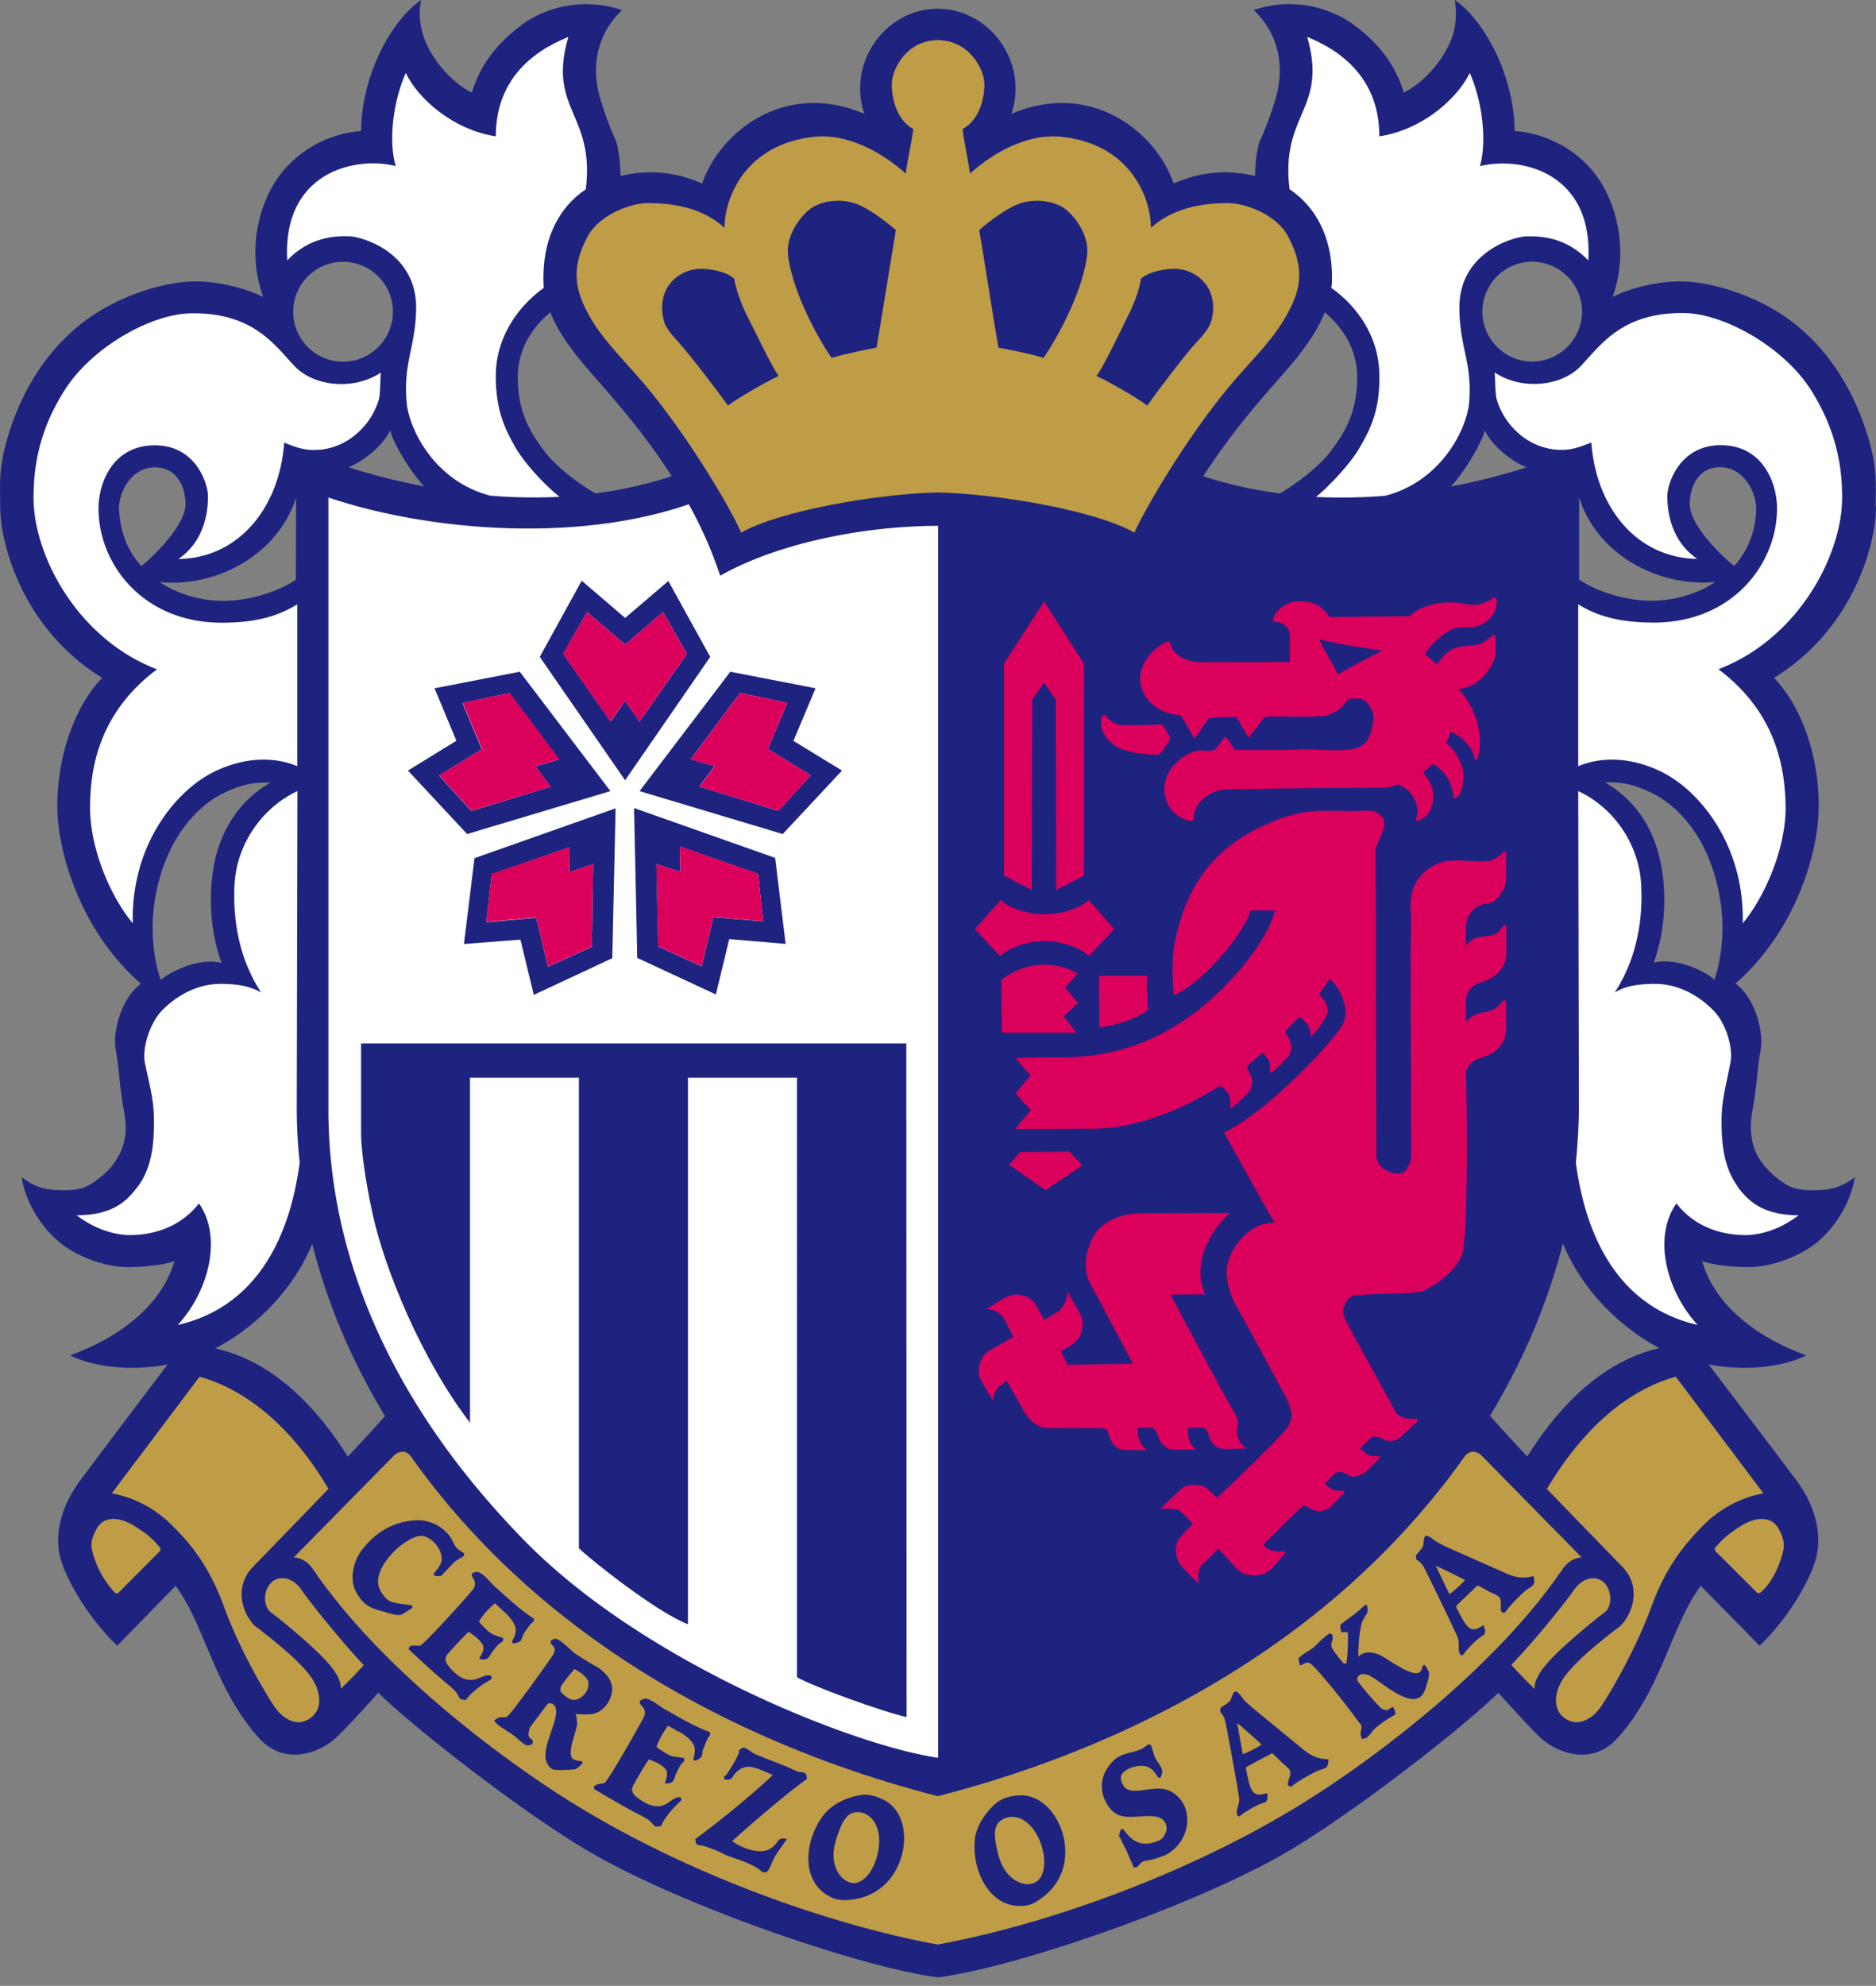 <svg width="120" height="127" fill="none" xmlns="http://www.w3.org/2000/svg"><rect width="100%" height="100%" fill="#808080" stroke="none"/><path d="M119.975 32.392c0-1.355.169-2.575-.669-5.024-1.041-3.067-2.963-5.948-6.011-7.668-1.532-.873-3.851-1.703-5.849-1.703-1.16 0-2.878.296-4.292.991 1.194-3.38-.025-6.499-1.194-7.956a7.217 7.217 0 00-5.07-2.652c-.043-3.491-1.88-7.033-3.835-8.38.11.619.076 1.296 0 1.745-.296 1.661-1.896 3.542-3.26 4.17-.617-1.984-1.769-3.254-3.14-4.28-1.363-1.042-3.8-1.89-6.467-.991 1.329 1.229 2.184 3.287 1.329 5.931-.263.822-.55 1.618-.906 2.398-.178.364-.33 1.432-.33 2.28-1.71-.39-3.336-.331-5.207.482-1.108-3.253-5.24-6.634-10.378-4.457C65.805 3.982 63.3.56 59.981.56s-5.807 3.423-4.69 6.72c-5.13-2.178-9.261 1.194-10.378 4.456-1.871-.813-3.513-.873-5.223-.483 0-.847-.153-1.915-.305-2.279a20.866 20.866 0 01-.906-2.398c-.88-2.644 0-4.702 1.312-5.931-2.675-.898-5.13-.05-6.476.991-1.354 1.026-2.514 2.296-3.132 4.28-1.355-.628-2.954-2.509-3.242-4.17-.093-.449-.144-1.126 0-1.745-1.973 1.356-3.818 4.889-3.843 8.38a7.24 7.24 0 00-5.071 2.652c-1.194 1.466-2.396 4.584-1.194 7.956-1.405-.686-3.14-.991-4.292-.991-2.014 0-4.317.83-5.84 1.703-3.057 1.72-4.995 4.61-6.02 7.668-.83 2.449-.668 3.677-.668 5.033 0 2.296 1.362 7.761 6.518 10.947-2.142 2.27-2.971 5.897-2.853 8.693.119 2.56 1.448 7.474 5.333 10.863C7.7 63.912 7.2 66.047 7.403 67.149c.194 1.034.135 1.144.406 3.186.093.652.288 1.372.212 2.177-.153 1.398-.948 2.305-1.854 2.974-.745.534-1.118.627-2.15.627-1.033 0-1.719-.135-2.633-.83.372 2.228 1.87 3.821 2.81 4.457 1.033.695 2.464 1.237 3.784 1.288 1.22.025 2.523-.136 3.183-.382-.787 2.72-3.343 4.83-6.687 6.033 1.549.754 3.885 1.017 6.247.585-1.634 2.144-4.8 6.346-5.62 7.448-1.355 1.864-1.533 3.567-1.288 4.71.34 1.577 1.956 4.203 3.691 5.822l3.725-3.822c1.863 2.457 2.48 6.567 5.333 9.727 1.66 1.83 3.877.941 4.91 0 .694-.635 1.888-1.974 2.726-2.889 2.497 2.423 9.54 7.897 13.773 10.32 6.332 3.601 17.65 7.355 22.035 7.872 4.428-.517 15.72-4.271 22.078-7.872 4.199-2.423 11.259-7.888 13.756-10.32.838.907 2.032 2.254 2.717 2.889 1.05.941 3.259 1.83 4.91 0 2.862-3.16 3.454-7.27 5.325-9.727l3.759 3.822c1.735-1.619 3.335-4.245 3.665-5.821.237-1.136.085-2.847-1.278-4.711-.821-1.102-4.004-5.305-5.638-7.448 2.37.432 4.715.17 6.247-.585-3.335-1.203-5.892-3.313-6.67-6.033.668.246 1.972.407 3.166.382 1.32-.051 2.776-.594 3.792-1.288.94-.627 2.438-2.229 2.811-4.457-.923.695-1.617.83-2.633.83s-1.414-.093-2.15-.627c-.906-.67-1.727-1.576-1.846-2.974-.093-.813.102-1.533.195-2.177.271-2.042.22-2.152.406-3.186.203-1.102-.288-3.245-1.6-4.254 3.86-3.38 5.206-8.286 5.3-10.854.143-2.796-.703-6.422-2.836-8.693 5.147-3.177 6.518-8.65 6.518-10.956h-.025zm-98.037-15.65a3.195 3.195 0 010 6.39 3.193 3.193 0 01-3.183-3.195 3.193 3.193 0 013.183-3.194zM18.94 31.834l-.017 5.245c-1.354.898-3.225 1.347-4.597 1.347-1.371 0-2.852-.356-4.114-1.203 3.446.356 7.475-1.576 8.728-5.389zm-11.327.848c-.067-1.153.762-2.797 2.303-2.797 1.278 0 1.947 1.068 1.947 2.381 0 1.212-1.752 3.068-2.819 3.932-.677-.737-1.32-1.83-1.422-3.525l-.009.009zm2.667 29.977c-.364-.991-.728-2.974-.364-5.177.677-3.965 2.819-6.033 4.453-6.795.872-.407 1.727-.704 2.92-.627-2.116 1.211-3.039 3.092-3.462 4.635-.44 1.728-.567 4.363.347 6.888-1.448-.356-3.242.534-3.886 1.085l-.008-.009zm11.97 30.495c-2.447-3.873-5.274-6.194-8.474-6.923 2.201-1.135 4.842-3.415 6.197-6.685.973 3.88 2.573 7.575 4.656 11.015-.644.72-1.778 1.966-2.387 2.593h.008zm.034-63.269c.99-.39 2.243-1.423 2.675-2.364.212.882 1.363 2.746 2.175 3.585a41.63 41.63 0 01-4.859-1.23l.009.01zm15.788 1.67c-1.185-.72-2.565-1.746-3.302-2.771-.643-.881-1.65-2.203-1.65-4.643 0-1.763.871-3.16 2.082-4.17.39 1.01 1.066 2.01 1.88 3.017 1.117 1.398 3.656 3.966 5.883 7.465a26.06 26.06 0 01-4.902 1.102h.009zm47.1-2.771c-.744 1.025-2.107 2.05-3.292 2.77a26.144 26.144 0 01-4.91-1.1c2.243-3.5 4.757-6.076 5.9-7.466.796-1.008 1.482-2.008 1.871-3.016 1.194 1.008 2.074 2.406 2.074 4.169 0 2.44-.999 3.762-1.642 4.643zm24.559 8.43c-1.27.848-2.794 1.204-4.115 1.204-1.388 0-3.242-.45-4.605-1.348v-5.244c1.228 3.804 5.257 5.736 8.72 5.389zM98.007 16.735a3.207 3.207 0 013.192 3.195 3.207 3.207 0 01-3.192 3.194c-1.744 0-3.183-1.44-3.183-3.194a3.193 3.193 0 013.183-3.195zm-3.03 10.786c.423.94 1.676 1.975 2.675 2.364a40.526 40.526 0 01-4.843 1.229c.796-.847 1.947-2.703 2.168-3.584v-.009zm2.717 65.624c-.601-.627-1.736-1.88-2.387-2.601 2.082-3.44 3.674-7.134 4.664-11.015 1.355 3.27 3.996 5.55 6.18 6.685-3.175.729-6.011 3.05-8.457 6.923v.008zm11.97-30.494c-.627-.56-2.438-1.44-3.877-1.085.897-2.525.779-5.16.321-6.889-.397-1.542-1.329-3.423-3.437-4.634 1.194-.077 2.041.228 2.896.627 1.659.762 3.792 2.838 4.452 6.795.381 2.203 0 4.186-.355 5.177v.009zm2.675-29.978c-.093 1.686-.754 2.788-1.405 3.525-1.101-.864-2.845-2.729-2.845-3.94 0-1.313.678-2.381 1.93-2.381 1.524 0 2.379 1.644 2.311 2.796h.009z" fill="#1E2380"/><path d="M59.972 31.494c3.8.076 10.107 1.152 12.588 2.567.668-1.508 3.741-6.829 6.89-10.286 1.397-1.559 2.548-2.762 3.302-4.533.61-1.466.398-2.694-.373-4.152-.728-1.355-2.683-2.101-3.834-2.101-1.152 0-3.327.127-4.927 1.584 0-1.948-1.338-5.38-5.748-5.829-2.091-.203-4.25.94-5.824 2.356-.127-.932-.356-1.865-.474-2.847 1.15-.619 1.396-2.102 1.396-2.839 0-1.042-1.024-2.847-2.98-2.847-1.955 0-2.945 1.805-2.945 2.847 0 .737.237 2.228 1.38 2.839-.136.974-.356 1.906-.492 2.847-1.557-1.407-3.741-2.56-5.807-2.356-4.419.449-5.782 3.88-5.782 5.83-1.557-1.458-3.758-1.585-4.9-1.585-1.144 0-3.09.754-3.836 2.101-.779 1.45-.965 2.686-.38 4.152.736 1.77 1.904 2.966 3.3 4.533 3.141 3.457 6.24 8.778 6.883 10.286 2.497-1.415 8.779-2.49 12.58-2.567h-.017z" fill="#BF9C46"/><path d="M57.305 14.717c-.652-.576-1.778-1.415-2.557-1.686-.787-.305-2.082-.27-2.878.297-.762.559-1.566 1.77-1.473 2.906.212 2 1.524 4.787 2.794 6.651.761-.228 2.378-.576 2.878-.652.245-1.398 1.075-6.609 1.236-7.516zm5.325 0c.66-.576 1.778-1.415 2.556-1.686.805-.305 2.091-.27 2.904.297.753.559 1.558 1.77 1.456 2.906-.203 2-1.524 4.787-2.794 6.651-.753-.228-2.353-.576-2.886-.644-.246-1.398-1.067-6.609-1.228-7.515l-.008-.009zm-15.66 3.11c.059.542.44 1.61.761 2.254.339.635 1.6 3.313 2.074 3.965-1.033.483-2.776 1.525-3.242 1.89-.838-1.17-2.565-3.407-3.183-4.076-.627-.686-.923-1.067-.999-1.77-.237-1.78 1.05-2.848 2.37-2.898.593-.009 1.668.135 2.227.643l-.009-.008zm26.006 0c-.042.542-.432 1.61-.762 2.254-.322.635-1.583 3.313-2.074 3.965 1.041.483 2.785 1.525 3.242 1.89.838-1.17 2.54-3.407 3.183-4.076.635-.686.915-1.067 1.008-1.77.228-1.78-1.042-2.848-2.37-2.898-.593-.009-1.668.135-2.236.643l.009-.008z" fill="#1E2380"/><path d="M25.307 10.608c-.508-1.745-.077-4.363.651-5.94.737 1.577 2.972 3.627 5.757 4.05 0-3.465 2.158-5.363 4.639-6.354-1.355 4.66 1.718 4.897 1.117 9.744-1.718 1.135-2.836 3.228-2.7 6.1 0 .068.008.12.008.204-1.473 1.05-3.022 2.966-3.064 5.533-.034 2.44.72 3.694 1.236 4.643.5.881 1.693 2.262 2.836 3.186-1.448.068-2.938.05-4.428-.076-3.521-.899-5.198-4.203-5.35-5.982-.22-2.542.559-3.457.61-5.948.059-3.576-3.344-4.601-4.258-4.66-.813-.018-2.506-.018-3.988 1.542-.321-5.533 4.2-6.703 6.942-6.033l-.008-.009z" fill="#fff"/><path d="M10.053 42.797c-3.76 2.813-4.292 6.397-4.292 8.871 0 2.475 1.202 5.533 2.734 7.38-.127-5.092 2.844-8.583 5.274-9.727 2.142-1.033 4.055-.83 5.248-.322V38.645c-1.041.644-2.395 1.178-4.833 1.178-5.037 0-7.882-3.745-7.882-7.304 0-1.686.948-4.041 3.598-4.041s3.403 2.474 3.403 3.253c0 .78-.118 2.805-1.888 4.017 3.835-.051 6.46-3.254 6.764-7.44.508.195 1.075.44 1.727.466 2.201.093 3.852-1.55 4.334-3.253.102-.416.068-1.28.127-1.695-1.744 1.16-4.3.89-5.527-.415-1.253-1.313-2.642-3.449-6.646-3.372-2.48.034-6.222 2.1-8 4.82-1.76 2.72-2.048 5.127-2.048 6.982 0 3.678 2.81 9.033 7.923 10.973l-.017-.017zM8.8 75.893c-.78 1.068-1.761 1.822-3.903 1.822 1.355 1.025 2.641 1.27 3.42 1.27 1.118 0 3.048-.287 4.41-2.024 1.474 2.1.695 5.524-1.354 7.77 4.614-1.051 7.077-4.957 7.797-10.38a32.696 32.696 0 01-.187-3.66l.043-20.099c-2.218 1.034-3.86 3.33-4.021 5.915-.144 2.618.423 5.016 1.693 6.956-.533-.28-1.168-.542-2.599-.542-1.727 0-3.132 1.025-3.835 1.813-.694.788-1.168 2.27-.999 3.22.305 1.483.584 2.39.584 3.711 0 1.322-.076 2.923-1.024 4.203l-.025.025zm85.872-65.285c.482-1.745.067-4.363-.66-5.94-.763 1.577-2.972 3.627-5.782 4.05 0-3.465-2.142-5.363-4.614-6.354 1.338 4.66-1.735 4.897-1.126 9.744 1.71 1.135 2.844 3.228 2.7 6.1-.016.068-.016.12-.033.204 1.498 1.05 3.039 2.966 3.073 5.533.059 2.432-.695 3.686-1.236 4.643-.483.864-1.702 2.262-2.81 3.194 1.455.068 2.937.043 4.418-.076 3.53-.898 5.223-4.203 5.376-5.99.194-2.542-.593-3.457-.627-5.94-.06-3.575 3.327-4.6 4.25-4.66.82-.017 2.505-.017 3.995 1.542.33-5.533-4.199-6.702-6.924-6.033v-.017zm16.474 65.285c.787 1.068 1.786 1.822 3.911 1.822-1.355 1.025-2.624 1.27-3.412 1.27-1.1 0-3.056-.279-4.41-2.024-1.49 2.1-.703 5.524 1.354 7.77-4.613-1.051-7.068-4.957-7.788-10.38.119-1.195.195-2.432.195-3.66l-.042-20.099c2.226 1.034 3.86 3.33 4.021 5.915.152 2.618-.415 5.016-1.685 6.956.533-.288 1.134-.542 2.582-.542 1.735 0 3.115 1.025 3.835 1.813.702.788 1.168 2.27.982 3.22-.28 1.491-.567 2.39-.567 3.711 0 1.322.093 2.923 1.024 4.203v.025z" fill="#fff"/><path d="M109.918 42.797c3.75 2.814 4.275 6.398 4.301 8.872 0 2.465-1.219 5.533-2.743 7.38.118-5.093-2.853-8.583-5.274-9.727-2.15-1.034-4.055-.83-5.249-.322V38.646c1.042.644 2.405 1.169 4.834 1.169 5.028 0 7.881-3.745 7.881-7.304 0-1.686-.956-4.041-3.597-4.041-2.642 0-3.42 2.474-3.42 3.253 0 .78.135 2.805 1.913 4.017-3.844-.051-6.468-3.254-6.773-7.44-.516.195-1.083.44-1.726.466-2.201.093-3.852-1.55-4.335-3.253-.101-.407-.076-1.28-.127-1.695 1.736 1.16 4.292.89 5.52-.415 1.253-1.314 2.641-3.457 6.653-3.381 2.472.042 6.222 2.11 8 4.821 1.752 2.72 2.057 5.126 2.057 6.982 0 3.677-2.81 9.032-7.915 10.973zm-63.845-5.982c3.818-2.16 9.439-3.186 13.891-3.186h.043v78.783c-5.3-.754-18.7-6.008-26.395-13.82-4.3-4.397-12.605-14.09-12.605-27.656v-39.12c6.332 2.135 15.839 2.932 23.051.432a26.874 26.874 0 012.006 4.559l.009.008z" fill="#fff"/><path d="M23.08 66.733h34.894l.017 43.077c-1.49-.322-6.027-1.965-7.01-2.55V68.92h-6.975v34.951c-1.972-.737-6.23-4.127-6.975-4.855V68.919h-6.967v22.064c-3.099-4.041-5.469-9.829-6.24-13.396-.482-2.203-.727-4.168-.727-5.075v-5.779h-.017z" fill="#1E2380"/><path d="M79.105 91.525c0-.195.254-.567-.144-1.186-.398-.601-4.088-7.55-4.088-7.55l2.226-.016c-.779-1.619-.043-3.703 1.574-5.203l-5.646.026c-1.77 0-2.666.83-2.997 1.313-.304.5-.965 1.94-.27 3.228.694 1.271 2.7 5.076 2.7 5.076l-4.157.067-.457-.864c.237-.135.44-.246.576-.322a1.594 1.594 0 00.694-2.042l-.846-1.474c.025.56-.305 1.212-.83 1.44 0 0-.27.153-.66.382l-.381-.704c-.271-.61-.78-.864-1.296-.906-.236-.017-.575.084-.778.178-.203.118-1.22.728-1.22.728.526.094.898.246 1.11.644.101.144.33.627.6 1.161-.685.39-1.294.737-1.523.864-.61.33-.847 1.314-.576 1.847l.78 1.348c.118-.704.482-1.034.88-1.229.008-.008.025-.008.025-.025l.99 1.77c.347.67.957 1.255 1.609 1.255h3.352c.245 0 .5.059.525.245.178.72.525 1.153 1.117 1.153l1.372.025c-.584-.5-.567-1.025-.601-1.449h.804c.203 0 .364.119.457.407.085.296.356.991 1.041.991h1.43c-.532-.474-.532-.991-.49-1.39l.804-.016c.237 0 .39.118.466.356.05.228.27 1.008 1.024 1.008.753 0 1.43-.017 1.43-.017-.414-.314-.609-.703-.609-1.136l-.017.017zM65.246 73.673l-.694.822 2.328 1.618 2.345-1.576-.804-.89-3.175.026zm-1.184-11.015c1.65-1.254 3.59-1.178 4.859-.39l-.787.89.82.983-.905.856.813 1.042h-4.775l-.042-3.381h.017zm2.759-2.483c.897 0 2.193.356 2.836.975l1.617-1.737-1.642-1.856c-.576.585-1.914.915-2.82.915-.905 0-2.217-.33-2.801-.915l-1.651 1.856 1.608 1.737c.652-.619 1.939-.975 2.845-.975h.008zm-.034-21.708l2.548 3.966v13.565l-1.778.924-.025-12.176-.754-1.076-.745 1.076L66 56.922l-1.777-.924V42.433l2.565-3.966z" fill="#DA005C"/><path d="M87.985 54.388c.101-.644.812-1.508.465-2.101-.093-.136-.423-.381-.626-.415-.407-.06-.948 0-1.363 0-.779 0-1.583-.042-2.345 0-1.414.068-2.946.703-4.08 1.322-2.565 1.406-4.09 3.516-4.826 6.77-.254 1.076-.254 2.474-.127 3.685 1.812-.754 4.53-3.982 4.91-5.422h1.575c-.711 2.448-3.378 5.228-5.198 6.575-2.463 1.821-4.867 2.635-7.602 2.796-1.219.076-2.692-.034-3.792.085.195.245.787.957.965 1.084-.296.322-.703.805-.965 1.144.262.339.787.906.965 1.067-.203.289-.728.83-.965 1.22 1.811 0 3.132-.016 4.876-.016 3.276 0 6.433-1.636 8.16-2.729.322.11.322.204.491.407.229.246.187.585.187.788 0 .203 0 .288.144.17.16-.094.956-.83 1.117-1.077.186-.254.152-.728.11-.855-.068-.136-.17-.34-.229-.475a.488.488 0 01-.076-.229c.305-.262.627-.533.99-.855.052.034.11.101.263.28.288.347.237.575.212.77 0 .212.076.263.237.144.152-.144.762-.737.965-.983.203-.245.178-.652.127-.847-.034-.16-.17-.449-.373-.72.33-.314.635-.627.923-.932.643.356.703.847.728 1.06.009.245.068.152.186.033 0 0 .627-.703.838-1.178.077-.152.085-.33.051-.559-.034-.203-.254-.525-.533-.813.28-.356.508-.704.703-1 .49.525.753 1.008.846 1.39.118.398.288.957-.05 1.575-.703 1.229-4.928 5.643-7.577 6.88.702 1.254 2.269 4.11 3.225 5.762-1.795 0-3.005 1.907-3.056 3.059-.025.635.212 1.61.669 2.372.288.475 3.208 5.897 3.208 5.897.466 1.034.263 1.5-.16 1.975-.653.796-3.581 3.6-4.326 4.296l-.644-.602c-.372-.322-1.303-.254-1.549-.05-.254.203-1.261 1.185-1.261 1.185-.212.17-.06.187.16.17.246 0 .66-.06.923.144.373.313.813.83.813.83s-.779.746-.923 1.017c-.313.525-.11 1.33.212 1.686.118.153.846.898 1.117 1.119-.144-.602 0-1.026.212-1.246.245-.195 1.016-1.008 1.016-1.008s1.007 1.11 1.236 1.338c.44.45 1.473.543 2.057.043.27-.22.762-.864.914-1 .144-.127.11-.229-.034-.22-.643.084-.982-.085-1.303-.39.067-.085 1.117-1.127 2.43-2.415.202-.212.49.043.795.187.313.135.846.017 1.117-.23 0 0 .508-.533.669-.686.144-.152.228-.211.16-.27-.058-.06-.185-.06-.482-.06-.203 0-.474-.203-.745-.44.195-.204.398-.407.601-.61.297-.331.77-.026 1.008.118.22.11.77-.05 1.032-.288 0 0 .534-.542.695-.686.127-.136.203-.187.152-.263-.06-.06-.195-.06-.49-.06-.212 0-.458-.228-.746-.457.263-.263.5-.5.711-.703.254-.153.61 0 .796.11.372.212.889.068 1.143-.195 0 0 .872-.83.982-.915.101-.076.101-.246-.051-.212h-.449c-.296 0-.736-.22-.838-.406-.652-1.22-2.996-5.406-3.327-6.143-.084-.187-.059-.407 0-.628.077-.245.364-.61.601-.703.178-.05.339-.017.55-.042 1.101-.076 2.549-.068 3.548-.17.82-.084 2.632-1.431 2.895-2.525.39-1.635.27-9.98.22-11.455 0-.415.288-.627.516-.813.288-.204.711-.204 1.253-.551.415-.297.804-.805.804-1.517v-1.593c0-.305-.211-.22-.296-.076a1.67 1.67 0 01-.254.246c-.178.245-.787.39-1.177.449-.262.042-.618.254-.846.567v-1.432c.042-.482.28-.728.525-.915.288-.22.71-.22 1.253-.576.414-.28.804-.805.804-1.5v-1.575c0-.306-.203-.204-.271-.085-.093.135-.178.228-.212.27-.262.34-.897.306-1.278.374-.288.05-.61.254-.83.559v-1.06c0-.652.195-.914.373-1.126.28-.322.592-.483.948-.508.525-.017.889-.585 1.024-.806.153-.237.246-.516.237-1.084v-1.28c0-.28-.16-.211-.262-.067-.11.152-.559.449-.821.5-.872.118-1.795-.119-2.658 0-1.025.127-1.905.915-2.218 1.77a3.753 3.753 0 00-.161 1.195c.06 1.11 0 2.271 0 3.381l.034 11.896c0 .381.034.788-.076 1.068 0 .017-.22.398-.22.406-.28.416-.737.34-1.355.043-.254-.119-.516-.5-.567-.822l-.051-19.65-.008.043zm-13.808-6.143c-.99.068-2.302-.178-2.886-.576-.508-.356-1.042-1.008-.804-1.822.067-.144.194-.178.27-.059.229.356.644.534.855.568.67.042 1.38 0 2.074 0 .212 0 .576-.11.703.034.093.127.364.593.423.694.06.102.06.204-.059.348-.085.144-.305.525-.584.805l.008.008z" fill="#DA005C"/><path d="M95.492 40.62c-.27.203-.516.466-.863.576-.415.118-.847.084-1.304.178-.626.127-1.117.61-1.388 1.143a6.57 6.57 0 00-.779-.644c.296-.66 1.058-1.211 1.507-1.525.449-.288.948-.212 1.43-.237.729-.025 1.397-.56 1.575-1.186.093-.314.127-.924-.211-.67-.06.043-.195.153-.246.17-.228.102-.5.212-.736.246-.458.05-.872-.085-1.22-.127a5.109 5.109 0 00-1.303.042 4.515 4.515 0 00-1.236.415c-.186.085-.423.28-.533.407l-5.164.05c-.508-.889-1.346-1.033-1.998-1.008-.643.017-1.43.534-1.575 1.102-.05.152.026.229.195.229.39 0 .864.33.864.898v1.66c-1.465 0-2.955.009-4.445.009-.897 0-1.803.068-2.395-.254-.457-.254-.754-.56-.83-1.034 0-.042-.118 0-.17-.042-.795.373-1.794 1.33-1.735 2.457.068 1.288 1.236 2.194 2.557 2.254.093.06.813 1.33.897 1.516.33-.406.669-.974.974-1.347.406-.025 1.727-.05 1.727-.05.101.194.668 1.143.778 1.33.381-.466.67-.865 1.033-1.33.754-.06 2.421.016 3.175-.026.279-.026.457.008.702-.042.356-.085.762-.322 1.025-.534.228-.178.338-.593.702-.576.432.025.745-.085 1.084.457.245.407.364.661.203 1.28-.136.627-.322 1.16-.957 1.415-.82.305-2.819.05-3.75.11-.922.059-3.149.025-4.13.025-.128-.296-.34-.568-.585-.847-.17.152-.542.805-.736.873-.339.093-.805-.051-1.11.042-1.244.322-2.539 1.77-1.853 3.33.203.491.66.881 1.202 1.084.508.17.525-.067.525-.28 0-.703.702-1.287 1.32-1.533.508-.203 1.278-.152 1.99-.16 1.49-.043 7.17-.086 8.82-.086.195 0 .525-.076.906-.211.61.254.855.593.99.847.17.313.33.745.204 1.178-.144.423.135.313.27.22.5-.28.822-.813.78-1.686-.009-.39-.28-.898-.66-1.339.135-.085.245-.17.346-.271.102-.085.187-.178.271-.263.423.23.77.602.906.805.16.195.432.958.415 1.212 0 .28.17.246.33.025.212-.28.364-.737.33-1.491-.017-.373-.457-1.415-1.1-1.873.093-.245.194-.483.245-.72.897.263 1.465 1.186 1.532 1.576.068.246.119.33.178.178a2.21 2.21 0 00.161-.635c.186-1.322-.39-2.915-1.346-3.864.28-.034.804-.17 1.05-.339.567-.373 1.219-1.118 1.329-1.94.042-.34 0-.72 0-1.068 0-.101-.068-.152-.17-.085v-.017zm-9.921 2.508c-.16-.407-.914-1.661-1.21-2.263.389.153 2.878.602 4.071.737-.685.322-2.31 1.229-2.861 1.526zm-15.28 19.276l.026 3.296c1.244-.119 2.734-.738 3.132-1.144-.085-.593-.119-1.788-.043-2.152h-3.123.008z" fill="#DA005C"/><path d="M42.755 37.154l-2.768 2.364-2.777-2.38-2.684 4.871 5.46 7.889 5.444-7.889-2.675-4.846v-.009zm-2.768 7.668l-.932 1.322-3.03-4.33 1.524-2.669 2.438 2.076 2.42-2.076 1.533 2.67-3.03 4.329-.923-1.322zm-12.192-.805l1.397 3.356-3.098 1.906 3.784 4.059 9.168-2.745-5.799-7.635-5.452 1.06zm6.451 4.991l.973 1.305-5.07 1.55-2.066-2.27 2.735-1.67-1.236-2.965 3.005-.636 3.174 4.245-1.532.45.017-.009zm12.469-6.05l-5.807 7.635 9.16 2.745 3.792-4.059-3.107-1.898 1.414-3.364-5.452-1.059zm-2.54 5.6l3.166-4.244 3.023.635-1.245 2.949 2.743 1.686-2.074 2.27-5.054-1.55.974-1.305-1.541-.449.008.009zm-14.5 11.812l3.615-.28.855 3.534 5.02-2.347.212-9.583-9.024 3.186-.678 5.499v-.009zm6.747-4.592l1.516-.517-.077 5.296-2.81 1.262-.754-3.126-3.19.28.346-3.068 4.978-1.72-.017 1.601.008-.008zm9.37 7.821l.855-3.542 3.606.305-.669-5.5-9.024-3.185.203 9.583 5.029 2.339zm-2.269-7.838l-.034-1.618 5.003 1.737.33 3.041-3.191-.262-.745 3.143-2.785-1.27-.11-5.27 1.54.499h-.008z" fill="#1E2380"/><path d="M39.984 44.822l-.94 1.322-3.03-4.33 1.532-2.669 2.438 2.076 2.421-2.076 1.532 2.669-3.03 4.33-.923-1.322zm-5.739 4.186l.982 1.305-5.07 1.542-2.066-2.271 2.743-1.67-1.236-2.965 3.005-.635 3.175 4.245-1.533.449zm11.471 0l-.974 1.305 5.054 1.542 2.066-2.271-2.743-1.686 1.244-2.949-3.022-.635-3.166 4.245 1.54.449zm-9.303 6.77l1.523-.525-.076 5.295-2.81 1.263-.754-3.135-3.191.28.347-3.068 4.978-1.712-.017 1.602zm7.11-.018l-.034-1.626 5.003 1.737.33 3.042-3.191-.263-.745 3.143-2.794-1.27-.11-5.27 1.541.508z" fill="#DA005C"/><path d="M23.268 106.489c-1.44-1.533-3.327-3.872-4.021-4.863-.593-.831-1.431-.839-1.863-.449-.558.525-.575 1.542-.05 1.94.83.61 2.734 2.245 3.31 2.872.584.602 1.202 1.339 1.15 2.009a24.633 24.633 0 001.482-1.517l-.008.008z" fill="#BF9C46"/><path d="M21.016 95.22c-2.252-3.804-5.113-6.304-8.254-7.177-.99 1.322-5.612 7.457-5.612 7.457a7.293 7.293 0 013.92 2.118c1.015 1.017 2.26 2.389 3.267 5.152 1.007 2.787 2.683 5.575 3.174 6.304.5.762 1.11 1.067 1.6 1.067.491 0 1.516-.491 1.27-1.771-.16-.94-.897-1.652-1.473-2.228-.584-.576-1.93-1.661-2.472-2.059-.745-.551-1.65-2.449-.237-3.898a2125.04 2125.04 0 004.817-4.973v.008z" fill="#BF9C46"/><path d="M7.353 101.863c.05.042.127.017.177.042l2.71-2.72s.025-.135.033-.17a5.19 5.19 0 00-1.27-1.16c-.423-.296-1.219-.822-1.972-.695-.466.06-.753.373-.906.729-.152.297-.355.703-.245 1.203.228 1.051.762 1.991 1.464 2.762l.009.009zm89.317 4.61c1.464-1.517 3.352-3.856 4.046-4.838.593-.831 1.423-.839 1.871-.45.533.526.567 1.543.043 1.941-.839.61-2.735 2.245-3.319 2.872-.576.602-1.185 1.339-1.151 2.008a31.005 31.005 0 01-1.49-1.533z" fill="#BF9C46"/><path d="M98.947 95.22c2.269-3.804 5.105-6.304 8.246-7.177.998 1.322 5.604 7.457 5.604 7.457-2.227.415-3.556 1.754-3.911 2.118-.982 1.017-2.252 2.389-3.26 5.152-1.015 2.787-2.683 5.575-3.174 6.304-.508.762-1.117 1.067-1.625 1.067s-1.499-.491-1.262-1.771c.17-.94.915-1.652 1.49-2.228.567-.576 1.93-1.661 2.464-2.059.736-.551 1.65-2.449.245-3.898a1300.33 1300.33 0 01-4.825-4.973l.008.008z" fill="#BF9C46"/><path d="M112.601 101.863s-.118.017-.16.042l-2.726-2.72-.034-.17c.381-.465.779-.83 1.27-1.16.423-.296 1.202-.822 1.981-.695.448.06.736.373.905.729.144.297.331.703.246 1.203-.119.67-.643 2.085-1.482 2.762v.009zm-52.628 22.496c7.051-1.296 16.143-4.55 23.44-9.091 4.656-2.89 12.275-8.668 16.49-14.854.339-.508.737-.78 1.27-.813l-6.442-6.558c-.313-.246-.668-.314-1.015.06-2.887 4.092-6.493 7.777-10.565 10.87-6.56 4.991-14.544 8.685-23.17 10.896-8.6-2.211-16.592-5.897-23.153-10.896-4.071-3.084-7.678-6.77-10.581-10.88-.33-.364-.686-.296-1.008-.05L18.79 99.6c.533.034.931.305 1.27.813 4.224 6.194 11.834 11.964 16.499 14.854 7.297 4.541 16.389 7.803 23.415 9.091z" fill="#BF9C46"/><path d="M24.359 103.015c.313.068.923.339 1.32.246.043-.009.695-.432.703-.449.009-.034-.025-.094 0-.127-.432-.111-1.067-.111-1.439-.289-.22-.101-.398-.338-.533-.533-.728-1.076.49-2.407 1.109-2.932.27-.229.897-.66 1.32-.703.762-.076 1.524.94 1.405 1.61-.033.186-.186.398-.287.533-.06.077-.136.178-.204.246-.076.068.085.17.085.17.11 0 .347.042.423-.043.229-.262.55-.584.728-.77.263-.28.652-.382.703-.51.009-.025-.025-.092 0-.118-.17-.127-.415-.246-.533-.415-.153-.212-.22-.45-.373-.66a2.577 2.577 0 00-2.345-1.035c-1.506.144-2.471.89-3.174 1.737-.584.678-1.033 1.983-.415 2.966.229.356.5.847 1.524 1.076h-.017zm19.031 7.702c.398.212.973.636 1.04 1.042.052.305-.041.526-.084.788.043 0 .077.06.17.043a1.16 1.16 0 00.33-.212c.101-.144.059-.305.127-.492.059-.178.203-.5.288-.703.033-.068.143-.178.16-.246.009-.042-.017-.118 0-.161-1.092-.398-1.955-.949-2.929-1.482-.262-.153-.914-.704-1.278-.661-.05 0-.27.118-.288.161-.017.042.026.118 0 .169.203.187.415.407.288.78-.127.305-2.353 4.228-2.556 4.287-.212.059-.584.051-.66.246-.018.042.025.084 0 .127.82.5 1.667.991 2.514 1.449.347.186.71.347 1.032.576.068.051.322.356.373.373.059.017.372.008.39-.051.067-.288.6-.958.913-1.263l.339-.33c.034-.102.017-.178-.042-.203-.271-.094-.55.211-.906.415-.703.381-1.405-.077-1.854-.415-.212-.161-.449-.416-.245-.78.287-.542.82-1.423.99-1.652.355.101 1.084.44 1.151.788.06.288-.067.508-.127.745.203-.017.398.017.533-.169.102-.144.128-.339.204-.5a8.57 8.57 0 01.288-.534c.05-.076.186-.161.211-.245.009-.051-.017-.119 0-.17-.212-.059-.542-.059-.779-.127-.296-.085-.736-.407-.99-.576.152-.5.465-.983.736-1.373.144.076.5.288.652.373l.009-.017zm-11.184-7.676c.347.288.813.83.787 1.237-.017.305-.152.5-.254.745.034 0 .068.077.153.077.05 0 .322-.094.364-.127.135-.119.127-.28.228-.458.085-.161.305-.449.432-.627.043-.059.178-.144.212-.203.025-.043.008-.119.034-.161-.982-.636-1.71-1.356-2.54-2.085-.22-.203-.745-.881-1.1-.915-.06-.008-.288.059-.314.093-.025.043 0 .127-.034.161.153.229.314.492.11.831-.186.279-3.208 3.618-3.42 3.635-.22.017-.584-.077-.694.101-.025.043 0 .094-.025.127a66.284 66.284 0 002.142 1.949c.296.254.618.492.88.788.06.068.237.415.28.441.059.034.364.093.389.034.135-.271.787-.805 1.168-1.042.009 0 .406-.246.406-.246.051-.093.051-.17 0-.212-.245-.153-.584.093-.973.203-.77.221-1.355-.372-1.719-.805-.169-.203-.347-.5-.067-.821.398-.458 1.109-1.212 1.32-1.399.322.178.957.67.957 1.017 0 .288-.178.492-.28.703.204.034.39.111.56-.05.135-.119.194-.297.313-.441.11-.144.253-.322.397-.458.06-.059.212-.118.254-.194.017-.043 0-.119.034-.161-.186-.102-.516-.17-.736-.288-.271-.144-.635-.56-.838-.78.254-.458.668-.864 1.024-1.178.127.102.423.39.55.509zm16.88 16.64c.127-.118.356-.72.457-.906.11-.212.288-.45.423-.636.017-.034.356-.508.356-.508.025-.051-.296-.094-.432-.017-.194.127-.16.262-.508.542-.694.559-2.04-.017-2.54-.415.56-.534 3.48-3.076 4.758-3.957.026-.076-.017-.17 0-.254-.05-.034-.034-.085-.084-.119-.144-.102-.305-.059-.491-.119-.204-.067-.44-.203-.66-.288-.686-.288-1.364-.533-2.058-.821-.17-.077-.575-.416-.745-.416-.084 0-.245.11-.287.17-.026.025 0 .093 0 .127-.017.059-.195.44-.246.534-.16.279-.356.584-.533.864-.026.042-.153.119-.17.161-.017.051.017.119 0 .169.11-.008.212.06.373 0 .144-.059.195-.22.288-.33.211-.246.541-.534 1.066-.458.39.06 1.033.356 1.38.517-1.38 1.297-3.403 2.949-4.969 4.101.05.144.017.254.127.331.11.084.22.034.372.084.271.077.525.178.822.288.22.077.482.246.702.331.474.178.89.305 1.355.5.22.093.474.237.702.373.051.034.127.127.17.161.05.042.279.084.372 0v-.009zm24.186-.678a5.3 5.3 0 001.236-.355c.872-.39 1.693-1.534 1.363-2.847-.161-.636-.686-1.204-1.32-1.365-.949-.245-2.303.509-2.718-.288-.06-.118-.161-.33-.127-.542.076-.44 1.075-.83 1.693-.618.322.11.516.44.703.703 0-.009.11 0 .126 0 .136-.288.161-.449 0-.737-.11-.195-.287-.407-.372-.619-.042-.11-.203-.703-.245-.737-.034-.034-.136-.017-.17-.042-.152.11-.322.262-.49.33-.517.195-1.008.229-1.448.492-.373.228-.78.771-.923 1.22a2.164 2.164 0 00.144 1.626c.186.365.474.712.863.865.94.356 2.684-.415 3.005.618.077.246 0 .449-.084.619-.153.296-.347.398-.703.5-1.067.296-1.532-.297-1.98-.865 0 0-.12.034-.128.043-.017.008-.135.415-.118.457l.084.077c.11.305.271.559.415.864.144.322.305.695.449 1.034.085-.043.118 0 .203-.043.127-.051.22-.347.533-.39h.009zm14.053-13.302c.338-.076.677.034.905.127.457.186 2.1 1.483 2.59 1.11.11-.076.153-.314.212-.449.017.017.102 0 .127 0 .06.127.229.347.246.491.034.263-.17.856-.246 1.068-.61 1.728-2.97-.737-3.707-.949-.212-.059-.5-.042-.584.127-.034.068-.085.186-.043.246.296.449 1.33 1.618 1.507 1.754.178.135.364.178.466.11.101-.06.304-.221.338-.136.034.144.229.398.043.492-.45.228-1.16.745-1.363.991-.127.153-.246.347-.415.449-.102.068-.161.034-.288.085-.025-.11-.085-.263-.085-.373 0-.161.102-.297.043-.5-.043-.119-.178-.229-.246-.33-.576-.822-2.599-3.364-3.005-3.627-.22-.161-.474.068-.66.127l-.043-.127s-.067-.229-.042-.33c0-.043.085-.093.118-.127.238-.212.534-.348.78-.534.236-.178.431-.424.66-.619.135-.118.279-.22.414-.33 0 .017.153.059.161.085.136.271-.084.466-.042.745.025.161.313.517.415.661.025.034.364.449.372.449.043.017.119-.017.161 0 .102-.5.127-1.601.102-1.923-.026-.178-.254-.034-.424-.093-.008-.094-.093-.305-.042-.449.025-.077.965-.738 1.109-.865.16-.144.296-.271.457-.415h.127c.009.127.068.246.034.415-.034.17-.313.517-.373.746-.16.585-.22 1.449-.22 2.152.034-.076.28-.22.424-.254h.017zm6.509-.204c-.102.128-.17.263-.288.373-.119-.101-.06.068-.17-.118-.135-.229-.008-.712-.118-.992-.203-.517-1.93-4.058-2.192-4.567a1.224 1.224 0 00-.432-.432c-.06-.025-.085-.33-.008-.364a3.09 3.09 0 00.372-.458c.102-.211.042-.423.127-.66 0-.01.118-.068.127-.077.305.093.423.271.66.407.229.135.517.271.737.373 1.21.542 2.43 1.076 3.631 1.61.601.271 1.058.389 1.812.203.093.432.085.542-.246.746-.372.203-1.32 1.194-1.6 1.609-.042-.033-.126-.008-.169-.042-.17-.152.017-.72-.16-.949-.11-.144-.483-.28-.661-.373-.17-.084-.483-.288-.745-.39-.203.187-1.151 1.093-1.278 1.221-.127.127-.085.186 0 .33.084.144.347.763.66 1.076.33.331.703.11.99-.085.11.246.212.5-.042.661-.28.17-.753.61-.99.907l-.017-.009zm-1.99-5.363l.864 1.813c.322-.203.855-.72 1.007-.906 0 0-1.625-.814-1.87-.907zm-28.112 15.175c.338-.296.897-.466 1.464-.491 1.922-.11 3.344 2.398 2.845 4.491a3.552 3.552 0 01-1.278 1.974c-.288.229-.678.508-1.11.576-2.234.339-3.487-2.093-3.3-4.169.084-.889.642-1.754 1.379-2.389v.008zm2.286 5.152c1.625-.424.507-4.601-1.524-4.245a1.243 1.243 0 00-.39.153 1.05 1.05 0 00-.313.296c-.211.331-.16.873-.084 1.279.177.966.431 1.695 1.075 2.195.186.144.677.458 1.236.322zm-10.93-5.668c.44-.068 1.008.076 1.507.347 1.693.924 1.583 3.805.06 5.321a3.62 3.62 0 01-2.126 1.017c-.364.042-.846.076-1.253-.093-2.082-.89-1.879-3.61-.617-5.279.533-.712 1.464-1.161 2.43-1.313zm-.753 5.592c1.608.491 2.844-3.652.93-4.423a1.497 1.497 0 00-.414-.076 1.1 1.1 0 00-.415.093c-.355.169-.592.661-.736 1.042-.356.907-.525 1.678-.237 2.432.084.22.338.754.88.923l-.008.009zm25.294-4.491c-.136.093-.237.203-.381.28-.085-.128-.068.042-.127-.161-.068-.263.178-.687.144-.983-.06-.551-.77-4.423-.898-4.991a1.246 1.246 0 00-.296-.534c-.05-.042 0-.339.085-.347.034 0 .423-.271.482-.339.153-.178.153-.398.296-.602 0-.008.136-.034.144-.05.271.177.339.381.525.576.187.195.424.398.618.559 1.025.847 2.057 1.686 3.065 2.516.508.424.914.67 1.693.687-.017.44-.06.55-.44.652-.415.102-1.592.805-1.973 1.119-.025-.043-.127-.043-.152-.085-.127-.187.211-.686.101-.958-.067-.161-.39-.398-.533-.533-.144-.128-.39-.407-.61-.577-.245.128-1.405.746-1.557.831-.153.084-.127.152-.085.313.043.17.136.831.347 1.212.229.407.644.296.974.186.034.271.076.543-.212.627-.313.085-.889.39-1.193.61l-.017-.008zm-.491-5.702l.355 1.982c.364-.11 1.016-.466 1.21-.61 0 0-1.345-1.22-1.565-1.372zm-45.196.228c-.102.144-.102.255-.127.416-.05.372.212.313.263.516.016.051-.017.119 0 .17-.153.068-.314.144-.466.068-.026-.009-.127-.094-.16-.11-.196-.145-.356-.306-.534-.45-.432-.338-.974-.559-1.32-.991.084-.059.22-.178.33-.203.186-.043.346.008.49-.043.246-.101 2.7-3.584 2.845-3.796.144-.203.245-.389.211-.576-.025-.118-.186-.237-.245-.33.017-.034 0-.127 0-.161.068-.034.203-.119.288-.127.287-.017 1.032.779 1.278.949.288.203 1.219.762 1.439.881.228.127.516.432.618.559.694.831.085 2.025-.703 2.347-.406.161-.906.085-1.32.085.042.22.101.39.084.661-.042.44-.66 1.822-.287 2.186.118.11.423.144.617.169 0 .017-.016.153 0 .161-.076.06-.355.314-.414.331-.203.059-1.16.093-1.397.042-.195-.042-.322-.22-.415-.373-.6-1.033 1.168-3.304.33-3.83-.135-.084-.152-.016-.288-.042-.143.195-1.024 1.356-1.134 1.5l.017-.009zm2.802-3.685c-.22.279-.449.525-.66.821-.051.068-.212.28-.229.373-.05.305.102.356.237.475.153.127.33.296.593.305.5.017 1.041-.568.948-1.153-.026-.144-.16-.279-.246-.364-.22-.237-.44-.33-.643-.457z" fill="#1E2380"/></svg>